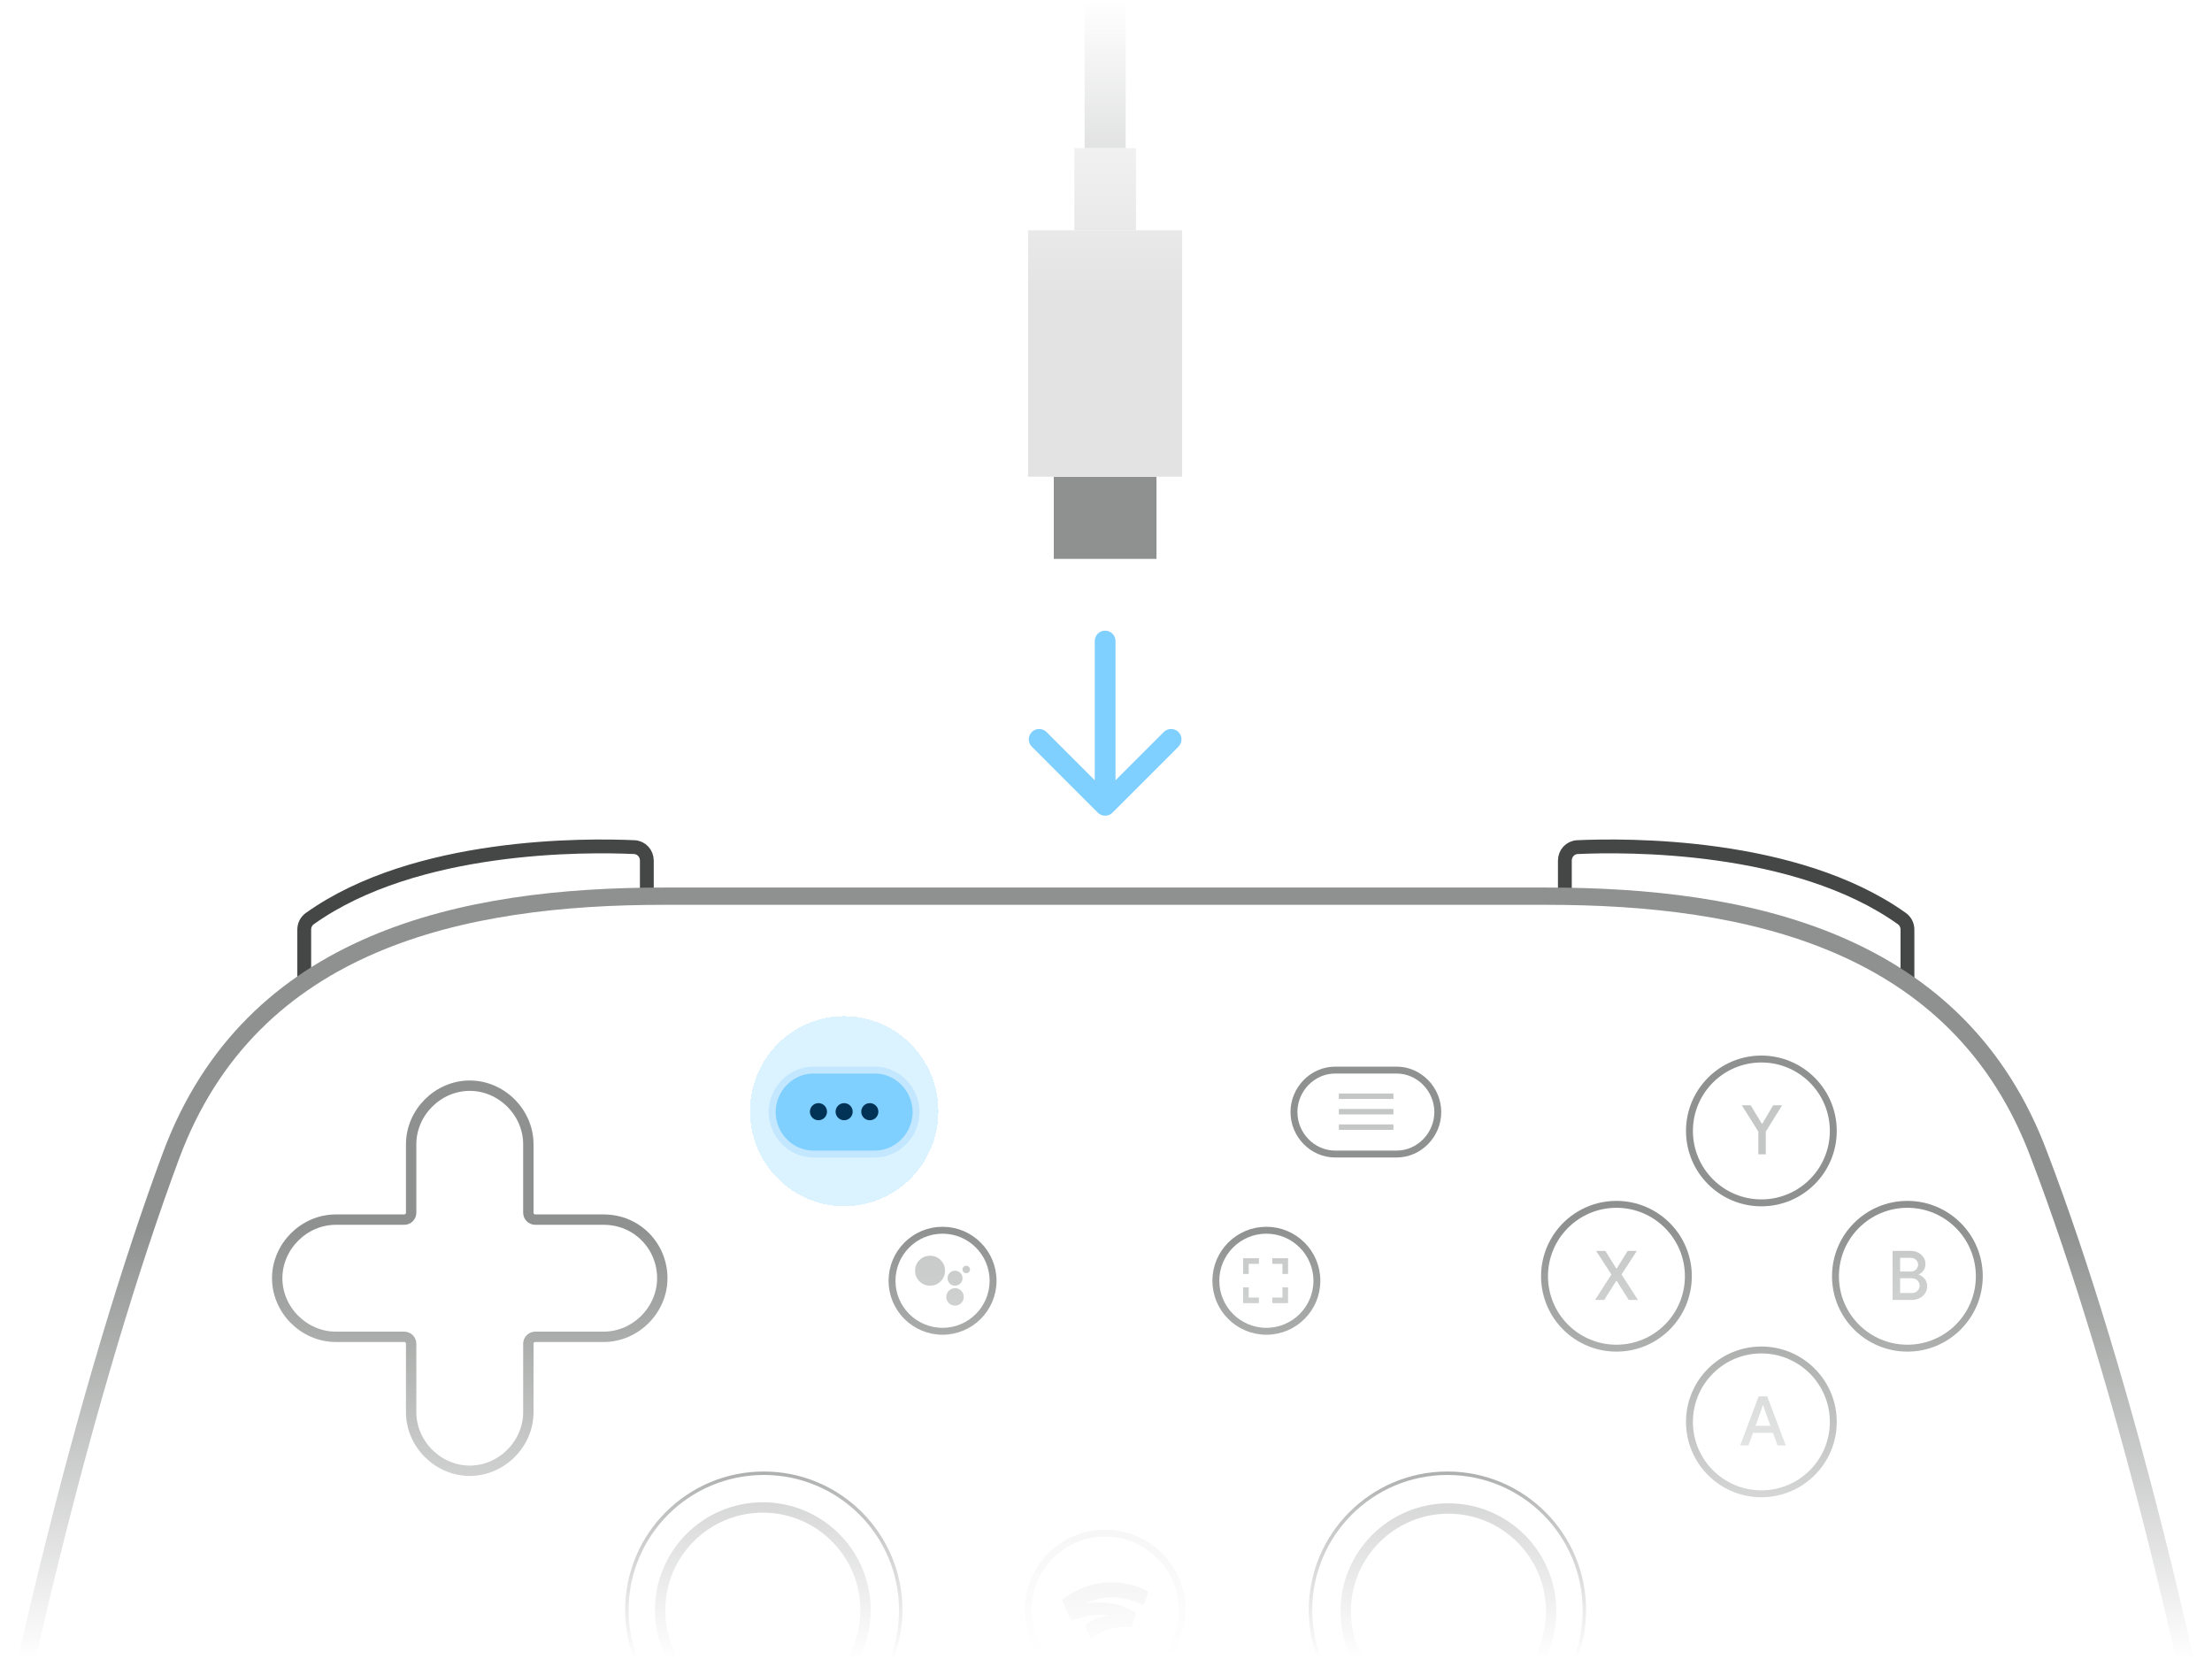 <svg width="1280" height="960" viewBox="0 0 1280 960" fill="none" xmlns="http://www.w3.org/2000/svg">
<g clip-path="url(#clip0_693_16793)">
<g filter="url(#filter0_d_693_16793)">
<ellipse cx="488.5" cy="643" rx="54.5" ry="55" fill="#7FCFFF" fill-opacity="0.3" shape-rendering="crispEdges"/>
</g>
<mask id="mask0_693_16793" style="mask-type:alpha" maskUnits="userSpaceOnUse" x="0" y="0" width="1280" height="960">
<rect width="1280" height="960" fill="url(#paint0_linear_693_16793)"/>
</mask>
<g mask="url(#mask0_693_16793)">
<path d="M374.298 514.685V497.987C374.298 493.826 371.178 490.385 367.022 490.195C339.549 488.939 240.575 487.797 179.252 531.578C177.213 533.035 176.05 535.405 176.05 537.911V567.615" stroke="#444746" stroke-width="8" stroke-miterlimit="10"/>
<path d="M905.526 514.685V497.987C905.526 493.826 908.646 490.385 912.802 490.195C940.276 488.939 1039.25 487.797 1100.57 531.578C1102.61 533.035 1103.77 535.405 1103.77 537.911V567.615" stroke="#444746" stroke-width="8" stroke-miterlimit="10"/>
<path d="M1306.08 1192.15C1280.87 1000.67 1227.54 792.823 1180.04 668.694C1133.5 543.603 1010.36 518.585 894.988 518.585H384.034C268.657 518.585 145.524 543.603 98.986 668.694C52.447 793.785 -0.878 1000.67 -27.056 1192.15C-41.599 1287.41 28.208 1345.15 90.26 1351.88C152.311 1358.62 226.967 1335.53 263.81 1241.23C300.653 1147.89 316.166 1068.02 393.73 1068.02C459.659 1068.02 818.393 1068.02 884.323 1068.02C961.887 1068.02 977.4 1147.89 1014.24 1241.23C1051.09 1334.56 1125.74 1358.62 1187.79 1351.88C1249.84 1345.15 1320.62 1287.41 1306.08 1192.15Z" fill="white" fill-opacity="0.05" stroke="#8E918F" stroke-width="10" stroke-miterlimit="10"/>
<path d="M349.335 705.75H309.736C307.527 705.75 305.736 703.959 305.736 701.75V662.152C305.736 643.744 290.235 628.243 271.826 628.243C253.418 628.243 237.917 643.744 237.917 662.152V701.75C237.917 703.959 236.126 705.75 233.917 705.75H194.318C175.91 705.75 160.408 721.251 160.408 739.659C160.408 758.067 175.91 773.569 194.318 773.569H233.917C236.126 773.569 237.917 775.36 237.917 777.569V817.167C237.917 835.575 253.418 851.076 271.826 851.076C290.235 851.076 305.736 835.575 305.736 817.167V777.569C305.736 775.36 307.527 773.569 309.736 773.569H349.335C367.743 773.569 383.245 758.067 383.245 739.659C383.245 721.251 368.712 705.75 349.335 705.75Z" stroke="#8E918F" stroke-width="6" stroke-miterlimit="10"/>
<path d="M441.98 1010.97C485.738 1010.97 521.211 975.494 521.211 931.737C521.211 887.979 485.738 852.507 441.98 852.507C398.223 852.507 362.75 887.979 362.75 931.737C362.75 975.494 398.223 1010.97 441.98 1010.97Z" stroke="#444746" stroke-width="2" stroke-miterlimit="10"/>
<path d="M441.42 991.159C474.238 991.159 500.843 964.555 500.843 931.737C500.843 898.919 474.238 872.314 441.42 872.314C408.601 872.314 381.997 898.919 381.997 931.737C381.997 964.555 408.601 991.159 441.42 991.159Z" stroke="#8E918F" stroke-width="6" stroke-miterlimit="10"/>
<path d="M639.5 976.303C664.114 976.303 684.067 956.35 684.067 931.737C684.067 907.123 664.114 887.17 639.5 887.17C614.887 887.17 594.934 907.123 594.934 931.737C594.934 956.35 614.887 976.303 639.5 976.303Z" stroke="#E3E3E3" stroke-width="4" stroke-miterlimit="10"/>
<path d="M628.11 927.751C642.045 921.467 654.224 925.255 660.729 928.43C661.339 928.727 662.07 928.42 662.285 927.777L664.187 922.068C664.41 921.401 664.103 920.673 663.47 920.364C655.441 916.442 636.378 910.187 615.331 924.998C614.786 925.383 614.592 926.101 614.863 926.71L619.305 936.708C619.604 937.382 620.374 937.709 621.067 937.455C626.151 935.592 633.839 933.639 641.809 934.789C636.415 935.702 632.081 937.605 628.753 939.648C628.158 940.012 627.923 940.758 628.2 941.397C628.2 941.397 629.966 945.44 630.931 947.652C631.171 948.204 631.897 948.332 632.31 947.897C633.333 946.816 634.466 946.03 635.385 945.496C639.69 942.997 645.641 941.146 653.687 941.571C654.315 941.604 654.89 941.213 655.088 940.616L657.121 934.516C657.325 933.906 657.089 933.233 656.546 932.89C650.579 929.119 641.39 925.977 628.074 927.766L628.11 927.751Z" fill="#C4C7C5"/>
<path d="M837.574 1010.96C881.332 1010.96 916.804 975.492 916.804 931.736C916.804 887.979 881.332 852.507 837.574 852.507C793.817 852.507 758.345 887.979 758.345 931.736C758.345 975.492 793.817 1010.96 837.574 1010.96Z" stroke="#444746" stroke-width="2" stroke-miterlimit="10"/>
<path d="M838.156 991.769C870.974 991.769 897.578 965.165 897.578 932.347C897.578 899.53 870.974 872.926 838.156 872.926C805.338 872.926 778.733 899.53 778.733 932.347C778.733 965.165 805.338 991.769 838.156 991.769Z" stroke="#8E918F" stroke-width="6" stroke-miterlimit="10"/>
<path d="M506.295 667.793C519.326 667.793 530.083 656.726 530.083 643.509C530.083 630.293 519.326 619.226 506.295 619.226H470.641C457.61 619.226 446.854 630.293 446.854 643.509C446.854 656.726 457.61 667.793 470.641 667.793H506.295Z" fill="#7FCFFF" stroke="#C2E7FF" stroke-width="4" stroke-miterlimit="10"/>
<path d="M478.565 643.291C478.565 646.026 476.348 648.243 473.613 648.243C470.878 648.243 468.661 646.026 468.661 643.291C468.661 640.556 470.878 638.339 473.613 638.339C476.348 638.339 478.565 640.556 478.565 643.291Z" fill="#003355"/>
<path d="M493.42 643.291C493.42 646.026 491.203 648.243 488.469 648.243C485.734 648.243 483.517 646.026 483.517 643.291C483.517 640.556 485.734 638.339 488.469 638.339C491.203 638.339 493.42 640.556 493.42 643.291Z" fill="#003355"/>
<path d="M508.276 643.291C508.276 646.026 506.059 648.243 503.324 648.243C500.589 648.243 498.372 646.026 498.372 643.291C498.372 640.556 500.589 638.339 503.324 638.339C506.059 638.339 508.276 640.556 508.276 643.291Z" fill="#003355"/>
<path d="M545.415 770.363C561.561 770.363 574.65 757.274 574.65 741.128C574.65 724.981 561.561 711.892 545.415 711.892C529.269 711.892 516.18 724.981 516.18 741.128C516.18 757.274 529.269 770.363 545.415 770.363Z" stroke="#8E918F" stroke-width="4" stroke-miterlimit="10"/>
<path d="M559.135 736.757C558.533 736.757 558.016 736.553 557.583 736.144C557.173 735.71 556.969 735.193 556.969 734.591C556.969 733.989 557.173 733.484 557.583 733.075C558.016 732.641 558.533 732.425 559.135 732.425C559.737 732.425 560.243 732.641 560.652 733.075C561.085 733.484 561.302 733.989 561.302 734.591C561.302 735.193 561.085 735.71 560.652 736.144C560.243 736.553 559.737 736.757 559.135 736.757ZM552.636 743.979C551.432 743.979 550.409 743.558 549.567 742.715C548.724 741.873 548.303 740.85 548.303 739.646C548.303 738.442 548.724 737.419 549.567 736.577C550.409 735.734 551.432 735.313 552.636 735.313C553.84 735.313 554.863 735.734 555.705 736.577C556.548 737.419 556.969 738.442 556.969 739.646C556.969 740.85 556.548 741.873 555.705 742.715C554.863 743.558 553.84 743.979 552.636 743.979ZM552.636 755.533C551.24 755.533 550.048 755.04 549.061 754.053C548.074 753.066 547.581 751.874 547.581 750.478C547.581 749.082 548.074 747.891 549.061 746.904C550.048 745.917 551.24 745.423 552.636 745.423C554.032 745.423 555.224 745.917 556.211 746.904C557.198 747.891 557.691 749.082 557.691 750.478C557.691 751.874 557.198 753.066 556.211 754.053C555.224 755.04 554.032 755.533 552.636 755.533ZM538.193 743.979C535.786 743.979 533.74 743.136 532.055 741.451C530.37 739.766 529.527 737.72 529.527 735.313C529.527 732.906 530.37 730.86 532.055 729.175C533.74 727.49 535.786 726.647 538.193 726.647C540.6 726.647 542.646 727.49 544.331 729.175C546.016 730.86 546.859 732.906 546.859 735.313C546.859 737.72 546.016 739.766 544.331 741.451C542.646 743.136 540.6 743.979 538.193 743.979Z" fill="#C4C7C5"/>
<path d="M732.802 770.362C748.948 770.362 762.037 757.273 762.037 741.127C762.037 724.981 748.948 711.892 732.802 711.892C716.656 711.892 703.566 724.981 703.566 741.127C703.566 757.273 716.656 770.362 732.802 770.362Z" stroke="#8E918F" stroke-width="4" stroke-miterlimit="10"/>
<path d="M719.349 754.089V744.944H722.598V750.839H728.494V754.089H719.349ZM719.349 737.191V728.092H728.494V731.341H722.598V737.191H719.349ZM736.247 754.089V750.839H742.096V744.944H745.346V754.089H736.247ZM742.096 737.191V731.341H736.247V728.092H745.346V737.191H742.096Z" fill="#C4C7C5"/>
<path d="M808.203 667.793C821.234 667.793 831.991 656.726 831.991 643.509C831.991 630.293 821.234 619.226 808.203 619.226H772.55C759.519 619.226 748.762 630.293 748.762 643.509C748.762 656.726 759.519 667.793 772.55 667.793H808.203Z" stroke="#8E918F" stroke-width="4" stroke-miterlimit="10"/>
<path d="M774.747 653.814V650.657H806.315V653.814H774.747ZM774.747 644.87V641.713H806.315V644.87H774.747ZM774.747 635.925V632.769H806.315V635.925H774.747Z" fill="#C4C7C5"/>
<path d="M1019.24 864.411C1042.23 864.411 1060.86 845.779 1060.86 822.796C1060.86 799.813 1042.23 781.181 1019.24 781.181C996.261 781.181 977.629 799.813 977.629 822.796C977.629 845.779 996.261 864.411 1019.24 864.411Z" stroke="#8E918F" stroke-width="4" stroke-miterlimit="10"/>
<path d="M1006.98 836.414L1017.67 808.049H1022.62L1033.36 836.414H1028.57L1025.95 829.124H1014.38L1011.77 836.414H1006.98ZM1024.49 825.084L1021.36 816.408L1020.29 813.16H1020.05L1018.98 816.408L1015.85 825.084H1024.49Z" fill="#C4C7C5"/>
<path d="M935.374 780.136C958.357 780.136 976.988 761.504 976.988 738.521C976.988 715.538 958.357 696.906 935.374 696.906C912.39 696.906 893.759 715.538 893.759 738.521C893.759 761.504 912.39 780.136 935.374 780.136Z" stroke="#8E918F" stroke-width="4" stroke-miterlimit="10"/>
<path d="M923.628 723.868H928.976L935.275 734.049H935.512L941.851 723.868H947.159L938.325 737.495L947.793 752.232H942.485L935.512 741.18H935.275L928.303 752.232H922.994L932.462 737.495L923.628 723.868Z" fill="#C4C7C5"/>
<path d="M1019.24 696.048C1042.23 696.048 1060.86 677.416 1060.86 654.433C1060.86 631.45 1042.23 612.818 1019.24 612.818C996.261 612.818 977.629 631.45 977.629 654.433C977.629 677.416 996.261 696.048 1019.24 696.048Z" stroke="#8E918F" stroke-width="4" stroke-miterlimit="10"/>
<path d="M1017.49 667.942V654.79L1007.9 639.578H1013.05L1019.51 650.274H1019.75L1026.05 639.578H1031.24L1021.81 654.79V667.942H1017.49Z" fill="#C4C7C5"/>
<path d="M1103.74 780.136C1126.72 780.136 1145.35 761.504 1145.35 738.521C1145.35 715.538 1126.72 696.906 1103.74 696.906C1080.75 696.906 1062.12 715.538 1062.12 738.521C1062.12 761.504 1080.75 780.136 1103.74 780.136Z" stroke="#8E918F" stroke-width="4" stroke-miterlimit="10"/>
<path d="M1095.17 752.232V723.868H1105.78C1107.34 723.868 1108.75 724.198 1110.02 724.858C1111.29 725.519 1112.29 726.416 1113.03 727.552C1113.8 728.688 1114.18 729.969 1114.18 731.395C1114.18 732.847 1113.82 734.089 1113.11 735.119C1112.4 736.149 1111.47 736.928 1110.34 737.456V737.654C1111.76 738.129 1112.93 738.948 1113.82 740.11C1114.72 741.272 1115.17 742.659 1115.17 744.27C1115.17 745.854 1114.76 747.241 1113.94 748.429C1113.15 749.618 1112.07 750.555 1110.7 751.242C1109.35 751.902 1107.87 752.232 1106.26 752.232H1095.17ZM1099.52 739.674V748.191H1106.26C1107.21 748.191 1108.03 747.993 1108.71 747.597C1109.4 747.201 1109.92 746.673 1110.26 746.013C1110.63 745.352 1110.81 744.666 1110.81 743.953C1110.81 743.187 1110.63 742.487 1110.26 741.853C1109.89 741.193 1109.35 740.665 1108.64 740.268C1107.95 739.872 1107.1 739.674 1106.1 739.674H1099.52ZM1099.52 735.792H1105.58C1106.51 735.792 1107.29 735.607 1107.92 735.237C1108.58 734.841 1109.08 734.339 1109.43 733.732C1109.77 733.098 1109.94 732.451 1109.94 731.791C1109.94 731.131 1109.77 730.51 1109.43 729.929C1109.11 729.322 1108.64 728.833 1108 728.463C1107.37 728.067 1106.61 727.869 1105.74 727.869H1099.52V735.792Z" fill="#C4C7C5"/>
<g filter="url(#filter1_d_693_16793)">
<rect x="609.789" y="275.864" width="59.422" height="47.538" fill="#8E918F"/>
<rect x="594.934" y="133.251" width="89.133" height="142.613" fill="#E3E3E3"/>
<rect x="621.674" y="85.713" width="35.653" height="47.538" fill="#E3E3E3"/>
<rect x="627.616" y="-211.398" width="23.769" height="297.111" fill="#C4C7C5"/>
</g>
<g filter="url(#filter2_d_693_16793)">
<path d="M645.5 370.94C645.5 367.626 642.814 364.94 639.5 364.94C636.186 364.94 633.5 367.626 633.5 370.94L645.5 370.94ZM635.257 470.258C637.601 472.601 641.399 472.601 643.743 470.258L681.926 432.074C684.27 429.731 684.27 425.932 681.926 423.589C679.583 421.246 675.784 421.246 673.441 423.589L639.5 457.53L605.559 423.589C603.216 421.246 599.417 421.246 597.074 423.589C594.73 425.932 594.73 429.731 597.074 432.074L635.257 470.258ZM633.5 370.94L633.5 466.015L645.5 466.015L645.5 370.94L633.5 370.94Z" fill="#7FCFFF"/>
</g>
</g>
</g>
<defs>
<filter id="filter0_d_693_16793" x="374" y="528" width="229" height="230" filterUnits="userSpaceOnUse" color-interpolation-filters="sRGB">
<feFlood flood-opacity="0" result="BackgroundImageFix"/>
<feColorMatrix in="SourceAlpha" type="matrix" values="0 0 0 0 0 0 0 0 0 0 0 0 0 0 0 0 0 0 127 0" result="hardAlpha"/>
<feOffset/>
<feGaussianBlur stdDeviation="30"/>
<feComposite in2="hardAlpha" operator="out"/>
<feColorMatrix type="matrix" values="0 0 0 0 0.498 0 0 0 0 0.812 0 0 0 0 1 0 0 0 0.5 0"/>
<feBlend mode="normal" in2="BackgroundImageFix" result="effect1_dropShadow_693_16793"/>
<feBlend mode="normal" in="SourceGraphic" in2="effect1_dropShadow_693_16793" result="shape"/>
</filter>
<filter id="filter1_d_693_16793" x="534.934" y="-271.398" width="209.134" height="654.8" filterUnits="userSpaceOnUse" color-interpolation-filters="sRGB">
<feFlood flood-opacity="0" result="BackgroundImageFix"/>
<feColorMatrix in="SourceAlpha" type="matrix" values="0 0 0 0 0 0 0 0 0 0 0 0 0 0 0 0 0 0 127 0" result="hardAlpha"/>
<feOffset/>
<feGaussianBlur stdDeviation="30"/>
<feComposite in2="hardAlpha" operator="out"/>
<feColorMatrix type="matrix" values="0 0 0 0 1 0 0 0 0 1 0 0 0 0 1 0 0 0 0.3 0"/>
<feBlend mode="normal" in2="BackgroundImageFix" result="effect1_dropShadow_693_16793"/>
<feBlend mode="normal" in="SourceGraphic" in2="effect1_dropShadow_693_16793" result="shape"/>
</filter>
<filter id="filter2_d_693_16793" x="535.316" y="304.94" width="208.367" height="227.076" filterUnits="userSpaceOnUse" color-interpolation-filters="sRGB">
<feFlood flood-opacity="0" result="BackgroundImageFix"/>
<feColorMatrix in="SourceAlpha" type="matrix" values="0 0 0 0 0 0 0 0 0 0 0 0 0 0 0 0 0 0 127 0" result="hardAlpha"/>
<feOffset/>
<feGaussianBlur stdDeviation="30"/>
<feComposite in2="hardAlpha" operator="out"/>
<feColorMatrix type="matrix" values="0 0 0 0 0.498 0 0 0 0 0.812 0 0 0 0 1 0 0 0 0.5 0"/>
<feBlend mode="normal" in2="BackgroundImageFix" result="effect1_dropShadow_693_16793"/>
<feBlend mode="normal" in="SourceGraphic" in2="effect1_dropShadow_693_16793" result="shape"/>
</filter>
<linearGradient id="paint0_linear_693_16793" x1="640" y1="0" x2="640" y2="960" gradientUnits="userSpaceOnUse">
<stop stop-color="white" stop-opacity="0"/>
<stop offset="0.177" stop-color="white"/>
<stop offset="0.74" stop-color="white"/>
<stop offset="1" stop-color="white" stop-opacity="0"/>
</linearGradient>
<clipPath id="clip0_693_16793">
<rect width="1280" height="960" fill="white"/>
</clipPath>
</defs>
</svg>
